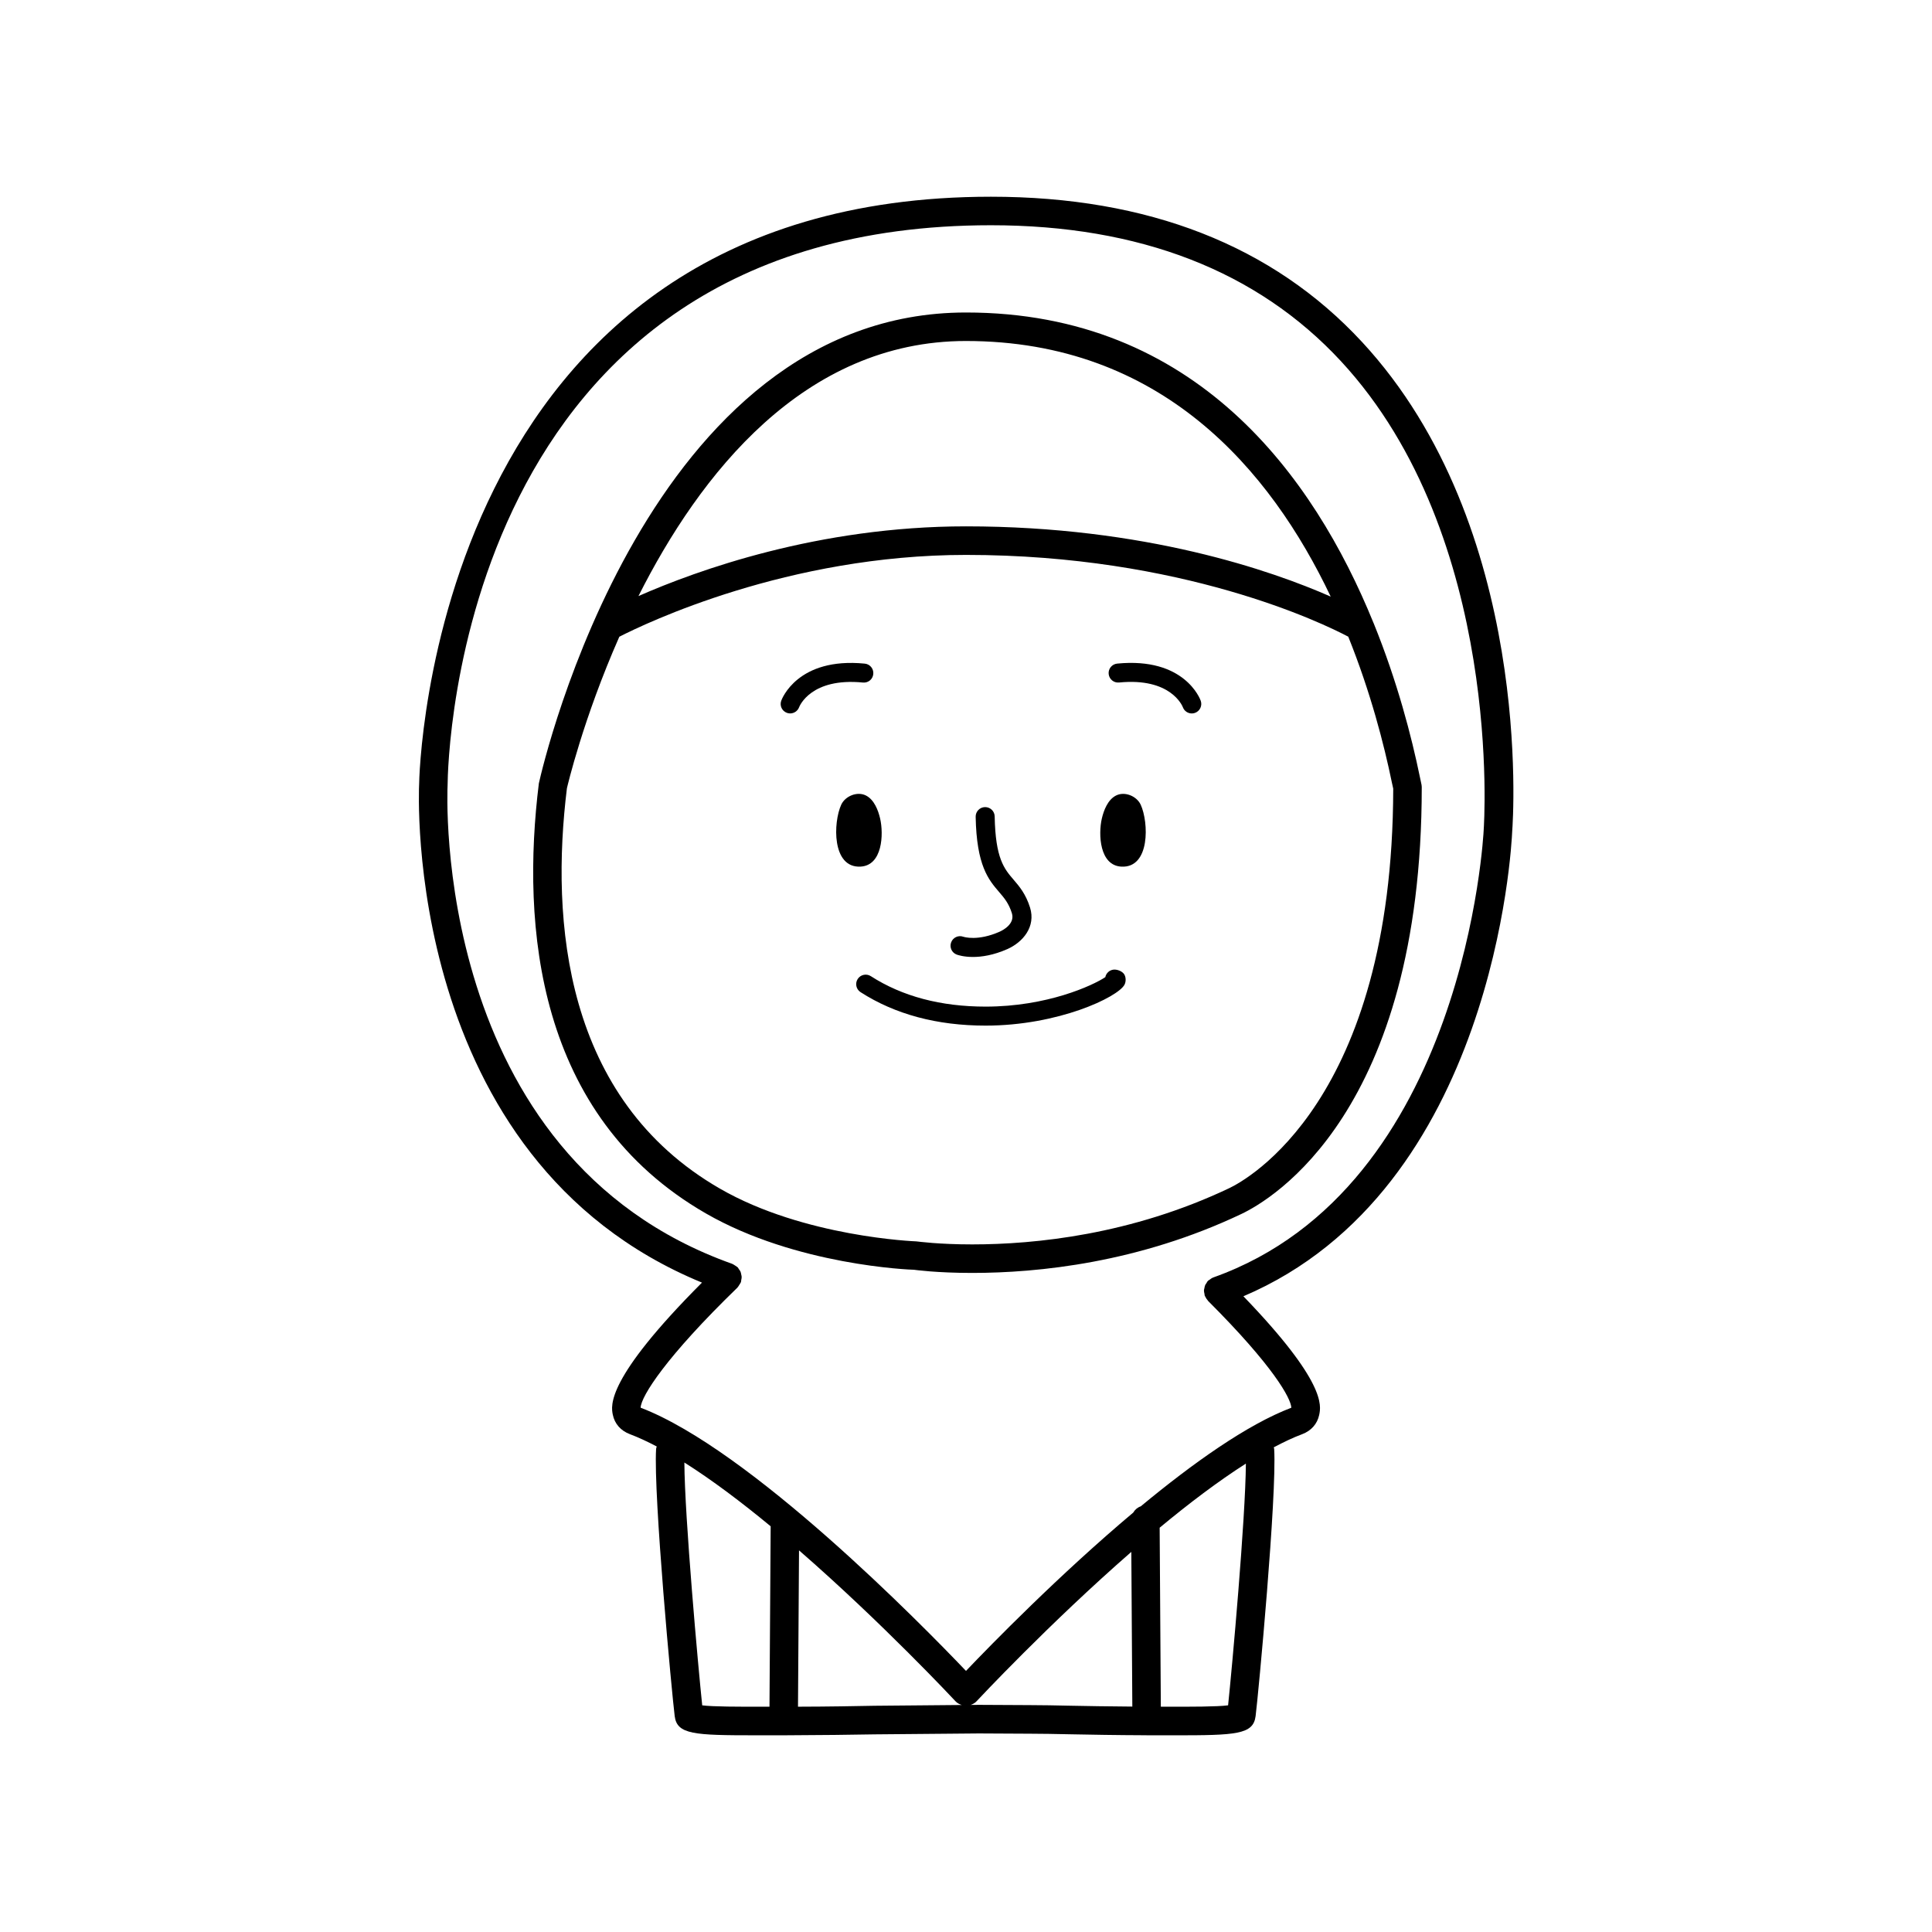 <?xml version="1.0" encoding="UTF-8"?>
<!-- The Best Svg Icon site in the world: iconSvg.co, Visit us! https://iconsvg.co -->
<svg fill="#000000" width="800px" height="800px" version="1.1" viewBox="144 144 512 512" xmlns="http://www.w3.org/2000/svg">
 <g>
  <path d="m439.18 400.95c-1.145 0.098-2.047 0.938-2.262 2.004-3.367 2.242-15.461 7.809-31.73 7.809-11.859 0-22.086-2.715-30.41-8.07-1.164-0.75-2.727-0.414-3.481 0.754-0.75 1.168-0.418 2.727 0.754 3.481 9.145 5.883 20.293 8.871 33.137 8.871 19.25 0 35.008-7.516 36.805-10.82 0.438-0.812 0.422-2.031-0.082-2.805-0.504-0.77-1.762-1.277-2.731-1.223z"/>
  <path d="m397.55 396.98c0.293 0.105 1.82 0.625 4.289 0.625 2.301 0 5.426-0.449 9.129-2.09 4.125-1.832 7.582-5.945 6.004-11-1.133-3.621-2.852-5.629-4.375-7.402-2.465-2.871-4.797-5.582-4.996-16.75-0.023-1.375-1.148-2.473-2.519-2.473h-0.047c-1.391 0.023-2.5 1.176-2.473 2.562 0.238 12.977 3.41 16.676 6.211 19.941 1.375 1.602 2.562 2.988 3.387 5.621 0.902 2.887-2.539 4.578-3.238 4.891-5.785 2.57-9.473 1.395-9.656 1.336-1.293-0.465-2.731 0.207-3.203 1.5-0.488 1.309 0.176 2.758 1.488 3.238z"/>
  <path d="m377.25 360.95c-0.52-2.238-1.57-5.004-3.75-6.125-2.324-1.188-5.523 0.152-6.566 2.434-2.133 4.641-2.539 16.812 5.125 16.402 5.816-0.309 6.141-8.578 5.191-12.711z"/>
  <path d="m372.68 324.88c1.414 0.137 2.621-0.875 2.75-2.262 0.133-1.387-0.875-2.621-2.262-2.75-17.785-1.754-21.977 9.383-22.141 9.855-0.457 1.301 0.211 2.711 1.508 3.188 0.281 0.105 0.574 0.156 0.863 0.156 1.02 0 1.984-0.629 2.367-1.633 0.129-0.328 3.18-7.906 16.914-6.555z"/>
  <path d="m439.74 354.83c-2.176 1.125-3.231 3.891-3.75 6.125-0.945 4.133-0.625 12.402 5.188 12.711 7.664 0.406 7.25-11.766 5.125-16.402-1.047-2.285-4.238-3.629-6.562-2.434z"/>
  <path d="m440.07 319.86c-1.387 0.137-2.398 1.367-2.262 2.75 0.137 1.387 1.367 2.398 2.75 2.262 13.695-1.359 16.781 6.207 16.914 6.551 0.371 1.02 1.336 1.648 2.363 1.648 0.281 0 0.562-0.047 0.84-0.145 1.309-0.465 1.996-1.906 1.531-3.215-0.16-0.473-4.316-11.602-22.137-9.852z"/>
  <path d="m504.92 234.59c-23.633-25.52-56.703-38.457-98.297-38.457-148.98 0-151.55 154.37-151.55 155.73-0.059 1.012-4.691 99.281 74.961 132.04-25.512 25.555-24.129 32.625-23.633 35.016 0.492 2.398 2.09 4.223 4.508 5.144 2.262 0.848 4.656 1.969 7.133 3.269-0.051 0.215-0.152 0.414-0.168 0.641-0.742 12.297 4.203 65.105 4.926 70.805 0.609 4.887 5.125 5.094 21.504 5.094h2.309 5.055 0.004c10.113-0.055 17.973-0.125 24.148-0.25l27.598-0.242 13.645 0.07c3.066 0 6.484 0.07 10.559 0.152 5.344 0.105 11.926 0.227 20.191 0.258 0.02 0.004 0.039 0.016 0.059 0.016h0.004 3.359 1.402 0.297 2.309c16.363 0 20.883-0.207 21.504-5.082 0.727-5.703 5.668-58.496 4.922-70.816-0.012-0.152-0.086-0.277-0.109-0.422 2.625-1.395 5.164-2.602 7.551-3.492 2.383-0.906 3.977-2.711 4.484-5.082 0.523-2.445 1.832-8.734-20.082-31.457 66.473-28.293 71.078-119.35 71.234-123.19 0.25-3.281 5.629-80.672-39.82-129.74zm-158.31 361.71c-6.992 0.004-13.645 0.004-16.516-0.367-1.055-10.047-4.66-49.934-4.727-64.352 7.332 4.625 15.16 10.535 22.867 16.902l-0.312 47.816zm29.109-0.254c-5.367 0.105-11.961 0.227-20.242 0.246l0.273-41.43c22.031 19.164 41.168 39.66 41.488 40.008 0.441 0.484 1.023 0.77 1.637 0.969zm41.367-0.172-13.672-0.07-2.176 0.02c0.574-0.203 1.113-0.5 1.535-0.945 0.324-0.344 19.195-20.566 41.039-39.613l0.266 40.996c-6.473-0.051-11.812-0.137-16.297-0.227-4.141-0.09-7.606-0.16-10.695-0.16zm52.371 0.055c-2.875 0.379-9.547 0.379-16.516 0.367h-0.309-0.004c-0.352 0-0.648-0.004-0.996-0.004l-0.312-47.434c7.688-6.383 15.516-12.316 22.852-16.992-0.105 14.66-3.66 54.082-4.715 64.062zm67.742-232.06c-0.039 0.945-4.727 94.852-71.641 118.66-0.012 0.004-0.02 0.016-0.035 0.02-0.352 0.125-0.664 0.348-0.973 0.59-0.098 0.074-0.211 0.117-0.301 0.195-0.031 0.031-0.07 0.039-0.102 0.07-0.207 0.207-0.316 0.465-0.465 0.699-0.098 0.145-0.211 0.277-0.289 0.434-0.125 0.289-0.172 0.578-0.227 0.887-0.035 0.176-0.102 0.348-0.105 0.527-0.012 0.312 0.066 0.609 0.133 0.918 0.035 0.16 0.016 0.324 0.07 0.488 0.012 0.023 0.031 0.047 0.039 0.074 0.035 0.102 0.105 0.176 0.152 0.277 0.16 0.336 0.363 0.645 0.609 0.91 0.035 0.047 0.047 0.098 0.086 0.133 17.371 17.355 21.973 25.867 22.066 28.309-11.719 4.457-26.113 14.707-39.898 26.129-0.863 0.297-1.551 0.891-2.004 1.664-19.566 16.449-37.551 34.855-44.316 41.953-11.734-12.309-57.141-58.637-86.223-69.754 0.09-3.012 6.781-13.539 25.66-31.832 0.023-0.023 0.035-0.066 0.059-0.09 0.176-0.176 0.289-0.406 0.422-0.621 0.137-0.215 0.297-0.414 0.387-0.645 0.016-0.035 0.047-0.059 0.055-0.098 0.066-0.176 0.039-0.359 0.074-0.535 0.055-0.273 0.121-0.535 0.117-0.812-0.004-0.242-0.074-0.469-0.125-0.707s-0.082-0.473-0.176-0.699c-0.109-0.258-0.289-0.473-0.453-0.699-0.105-0.141-0.156-0.312-0.281-0.441-0.023-0.023-0.059-0.035-0.086-0.059-0.188-0.18-0.422-0.309-0.645-0.449-0.207-0.125-0.395-0.281-0.613-0.367-0.035-0.016-0.059-0.047-0.102-0.059-80.043-28.449-75.512-125.67-75.453-126.84 0.039-6.062 2.586-148.41 144-148.41 39.383 0 70.578 12.113 92.723 36.004 43.207 46.617 37.922 123.28 37.855 124.18z"/>
  <path d="m507.91 308.88c-15.68-38.461-46.898-82.066-107.91-82.066-84.332 0-112 119.36-113.2 124.8-4.648 37.684-0.746 88.047 44.254 113.95 23.945 13.793 54.285 14.93 55.156 14.934 0.242 0.035 6.004 0.84 15.426 0.84 17.547 0 44.176-2.715 71.363-15.633 7.981-3.793 47.781-27.07 47.781-113.14 0-0.328-0.086-0.789-0.168-1.109-0.07-0.262-0.18-0.828-0.352-1.656-2.18-10.586-5.953-25.191-12.227-40.641-0.031-0.094-0.086-0.172-0.121-0.266zm-107.92-74.512c51.746 0 80.691 34.109 96.66 67.738-15.508-6.82-49.141-18.617-96.656-18.617-39.121 0-71.285 11.652-86.797 18.477 16.18-32.129 43.758-67.598 86.793-67.598zm113.23 118.63c-0.137 82.887-39.023 103.77-43.465 105.88-25.922 12.312-51.348 14.902-68.121 14.902-8.832 0-14.312-0.754-14.773-0.801-0.297-0.012-29.762-1.129-52.039-13.961-41.406-23.832-44.895-71.059-40.586-106.11 0.105-0.457 4.281-18.395 13.891-40.168 6.941-3.551 44.668-21.684 91.875-21.684 57.391 0 94.656 18.164 101.3 21.668 5.906 14.676 9.477 28.547 11.547 38.602 0.141 0.684 0.266 1.242 0.367 1.668z"/>
 </g>
</svg>